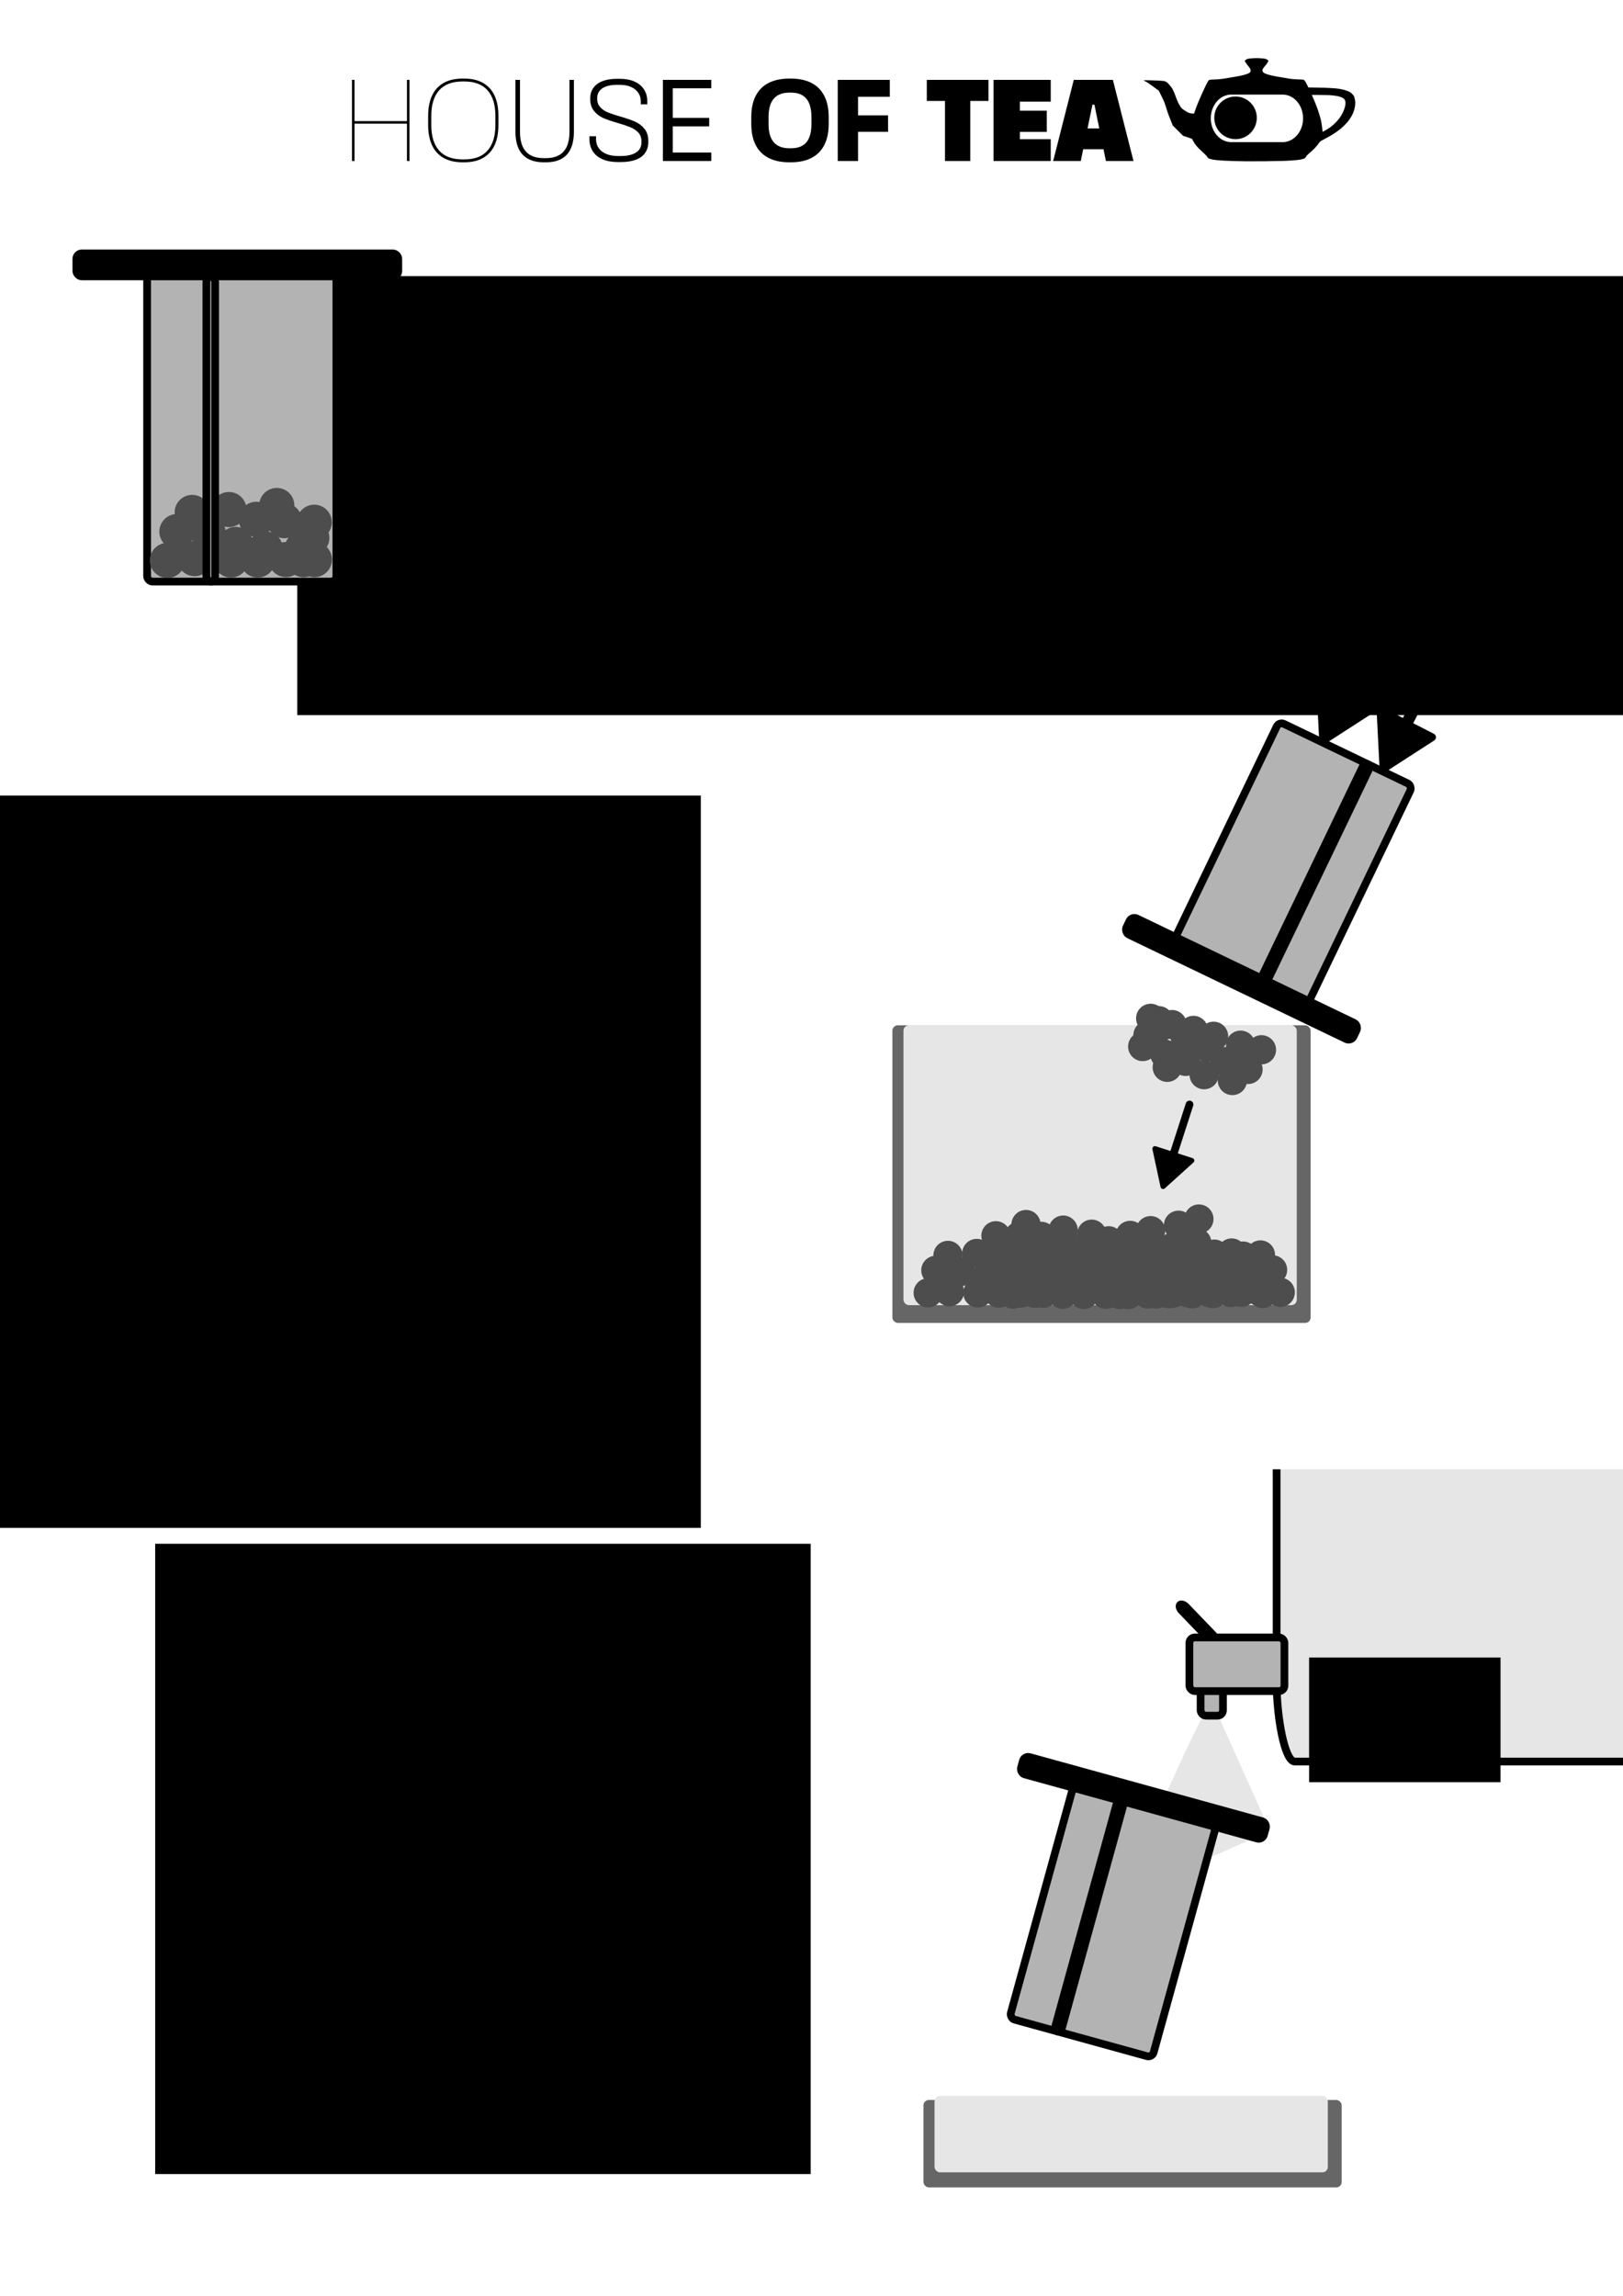 <?xml version="1.0" encoding="UTF-8" standalone="no"?>
<!-- Created with Inkscape (http://www.inkscape.org/) -->

<svg
   width="210mm"
   height="297mm"
   viewBox="0 0 210 297"
   version="1.1"
   id="svg1"
   xml:space="preserve"
   inkscape:version="1.4.2 (ebf0e940d0, 2025-05-08)"
   sodipodi:docname="sign_A4_39C3_cycle-tea-strainers.svg"
   inkscape:export-filename="/home/jz/dls/sign_A4_39C3_cycle-strainers.png"
   inkscape:export-xdpi="300"
   inkscape:export-ydpi="300"
   xmlns:inkscape="http://www.inkscape.org/namespaces/inkscape"
   xmlns:sodipodi="http://sodipodi.sourceforge.net/DTD/sodipodi-0.dtd"
   xmlns="http://www.w3.org/2000/svg"
   xmlns:svg="http://www.w3.org/2000/svg"><sodipodi:namedview
     id="namedview1"
     pagecolor="#ffffff"
     bordercolor="#eeeeee"
     borderopacity="1"
     inkscape:showpageshadow="0"
     inkscape:pageopacity="0"
     inkscape:pagecheckerboard="0"
     inkscape:deskcolor="#505050"
     inkscape:document-units="mm"
     inkscape:zoom="0.64675926"
     inkscape:cx="197.90981"
     inkscape:cy="657.1224"
     inkscape:window-width="1920"
     inkscape:window-height="1040"
     inkscape:window-x="0"
     inkscape:window-y="0"
     inkscape:window-maximized="0"
     inkscape:current-layer="layer1"
     showguides="false"
     inkscape:export-bgcolor="#ffffffff" /><defs
     id="defs1"><marker
       style="overflow:visible"
       id="Triangle"
       refX="0"
       refY="0"
       orient="auto-start-reverse"
       inkscape:stockid="Triangle arrow"
       markerWidth="1"
       markerHeight="1"
       viewBox="0 0 1 1"
       inkscape:isstock="true"
       inkscape:collect="always"
       preserveAspectRatio="xMidYMid"><path
         transform="scale(0.5)"
         style="fill:context-stroke;fill-rule:evenodd;stroke:context-stroke;stroke-width:1pt"
         d="M 5.77,0 -2.88,5 V -5 Z"
         id="path135" /></marker><marker
       style="overflow:visible"
       id="Triangle-9"
       refX="0"
       refY="0"
       orient="auto-start-reverse"
       inkscape:stockid="Triangle arrow"
       markerWidth="1"
       markerHeight="1"
       viewBox="0 0 1 1"
       inkscape:isstock="true"
       inkscape:collect="always"
       preserveAspectRatio="xMidYMid"><path
         transform="scale(0.5)"
         style="fill:context-stroke;fill-rule:evenodd;stroke:context-stroke;stroke-width:1pt"
         d="M 5.77,0 -2.88,5 V -5 Z"
         id="path135-0" /></marker><marker
       style="overflow:visible"
       id="Triangle-9-6"
       refX="0"
       refY="0"
       orient="auto-start-reverse"
       inkscape:stockid="Triangle arrow"
       markerWidth="1"
       markerHeight="1"
       viewBox="0 0 1 1"
       inkscape:isstock="true"
       inkscape:collect="always"
       preserveAspectRatio="xMidYMid"><path
         transform="scale(0.5)"
         style="fill:context-stroke;fill-rule:evenodd;stroke:context-stroke;stroke-width:1pt"
         d="M 5.77,0 -2.88,5 V -5 Z"
         id="path135-0-3" /></marker></defs><g
     inkscape:label="Layer 1"
     inkscape:groupmode="layer"
     id="layer1"><path
       style="font-variation-settings:'wdth' 94, 'wght' 66;fill:#e6e6e6;stroke:none;stroke-width:1;stroke-linecap:round;stroke-linejoin:round;stroke-dasharray:none"
       d="m 156.792,220.072 c -1.446,1.302 -11.86,25.456 -11.86,25.456 l 19.381,-8.678 z"
       id="path23"
       sodipodi:nodetypes="cccc" /><rect
       style="font-variation-settings:'wdth' 94, 'wght' 66;fill:#b3b3b3;stroke:#000000;stroke-width:1;stroke-linecap:round;stroke-linejoin:round;stroke-dasharray:none"
       id="rect23"
       width="2.893"
       height="6.509"
       x="155.346"
       y="215.444"
       rx="0.7"
       ry="0.7" /><rect
       style="font-variation-settings:'wdth' 94, 'wght' 66;fill:#b3b3b3;stroke:#000000;stroke-width:1;stroke-linecap:round;stroke-linejoin:round;stroke-dasharray:none"
       id="rect23-3"
       width="0.745"
       height="6.509"
       x="-34.178"
       y="255.484"
       rx="0.7"
       ry="0.7"
       transform="rotate(-43.872)" /><rect
       style="font-variation-settings:'wdth' 94, 'wght' 66;fill:#e6e6e6;stroke:#000000;stroke-width:1;stroke-linecap:round;stroke-linejoin:round;stroke-dasharray:none"
       id="rect21"
       width="49.61"
       height="66.532"
       x="165.181"
       y="161.35"
       rx="2.341"
       ry="10.312" /><rect
       style="font-variation-settings:'wdth' 94, 'wght' 66;fill:#b3b3b3;stroke:#000000;stroke-width:1;stroke-linecap:round;stroke-linejoin:round;stroke-dasharray:none"
       id="rect22"
       width="12.294"
       height="6.943"
       x="153.899"
       y="211.828"
       rx="0.7"
       ry="0.7" /><g
       id="g5"
       transform="translate(22.634,-1.948)"><g
         id="g4"><g
           id="g3"
           transform="matrix(0.337,0,0,0.337,84.655,8.28)"><path
             style="fill:#000000;stroke-width:0.129"
             d="m 160.403,43.131 c -8.066,-0.107 -11.851,-0.332 -13.879,-0.827 -0.785,-0.191 -1.026,-0.349 -1.386,-0.903 -0.235,-0.362 -0.854,-0.995 -1.926,-1.971 -2.024,-1.843 -2.752,-2.72 -3.583,-4.32 l -0.32,-0.616 -1.726,-0.584 -1.726,-0.584 -1.967,-1.962 -1.967,-1.962 -0.54,-1.315 c -1,-2.438 -1.421,-3.603 -2.014,-5.577 -0.564,-1.878 -0.761,-2.357 -1.95,-4.75 l -0.85,-1.711 -1.381,-1.025 c -1.564,-1.161 -1.553,-1.153 -2.262,-1.639 -0.728,-0.499 -1.199,-0.787 -1.758,-1.076 l -0.482,-0.249 0.176,-0.024 c 0.448,-0.061 2.33,-0.025 5.139,0.097 3.208,0.14 3.362,0.198 4.745,1.797 1.042,1.204 1.425,1.943 2.41,4.639 0.589,1.614 1.024,2.519 1.736,3.612 0.427,0.655 0.687,0.876 2.019,1.708 0.865,0.541 1.275,0.725 1.804,0.808 0.474,0.075 1.339,0.154 1.365,0.124 0.015,-0.017 0.159,-0.435 0.321,-0.929 0.162,-0.495 0.429,-1.247 0.595,-1.672 0.995,-2.561 2.694,-6.407 3.782,-8.56 0.694,-1.372 0.919,-1.709 1.198,-1.793 0.207,-0.062 0.773,-0.106 1.929,-0.149 1.838,-0.069 2.721,-0.161 4.532,-0.47 0.692,-0.118 1.849,-0.312 2.571,-0.431 2.284,-0.377 3.261,-0.571 4.28,-0.849 1.057,-0.289 2.062,-0.704 2.265,-0.934 0.26,-0.296 0.329,-0.985 0.136,-1.362 -0.126,-0.246 -0.428,-0.661 -0.888,-1.22 -0.648,-0.787 -1.159,-1.565 -1.211,-1.845 -0.029,-0.152 0.008,-0.192 0.4,-0.456 0.519,-0.349 0.735,-0.411 1.762,-0.504 1.845,-0.168 2.947,-0.168 4.765,9.454e-4 0.707,0.066 1.071,0.135 1.293,0.248 0.126,0.064 0.496,0.313 0.857,0.577 0.025,0.018 -0.397,0.865 -0.543,1.09 -0.089,0.137 -0.294,0.393 -0.455,0.569 -0.544,0.59 -1.254,1.574 -1.337,1.852 -0.072,0.239 0.115,0.818 0.333,1.034 0.168,0.166 0.897,0.514 1.475,0.704 1.052,0.346 3.004,0.776 4.743,1.045 0.465,0.072 1.363,0.22 1.996,0.33 0.633,0.109 1.377,0.238 1.654,0.285 1.071,0.184 2.189,0.275 3.938,0.321 1.007,0.026 1.536,0.069 1.702,0.139 0.314,0.131 0.633,0.607 1.312,1.956 l 0.493,0.98 0.306,4.85e-4 c 0.479,9.46e-4 5.343,0.102 6.024,0.126 4.766,0.165 6.757,0.461 8.937,1.33 0.75,0.299 0.97,0.452 1.64,1.142 0.543,0.559 0.638,0.722 0.801,1.376 0.264,1.057 0.308,1.333 0.307,1.906 -0.003,0.843 -0.179,1.935 -0.469,2.893 -0.945,3.123 -3.443,6.085 -7.331,8.692 -1.161,0.779 -2.128,1.343 -3.813,2.226 -1.877,0.984 -1.914,1.01 -2.391,1.726 -0.711,1.068 -1.885,2.301 -3.552,3.734 -0.735,0.631 -1.066,0.982 -1.313,1.39 -0.242,0.4 -0.438,0.591 -0.757,0.738 -1.039,0.479 -3.574,0.774 -7.883,0.917 -2.792,0.093 -11.548,0.191 -14.08,0.157 z m 29.56,-11.581 c 1.944,-1.022 3.338,-2.064 4.74,-3.545 1.789,-1.889 2.997,-4.107 3.434,-6.304 0.114,-0.573 0.115,-1.407 0.003,-1.765 -0.419,-1.332 -2.111,-1.93 -6.268,-2.214 -0.326,-0.022 -1.94,-0.048 -3.586,-0.058 l -2.992,-0.018 0.307,0.678 c 1.516,3.345 2.869,7.256 3.319,9.595 0.203,1.055 0.47,3.07 0.47,3.547 0,0.172 0.045,0.322 0.097,0.322 0.013,0 0.226,-0.107 0.475,-0.238 z"
             id="path1" /><g
             id="g1"
             transform="matrix(0.506,0,0,0.506,118.488,-0.358)"><path
               d="m 70.91,34.603 h 38.987 a 16.245,18.766 0 0 1 0,37.533 H 70.91 a 16.245,18.766 0 0 1 0,-37.533 z"
               fill="none"
               stroke="#141414"
               stroke-width="0.186"
               id="path1-6-3"
               style="fill:#ffffff;stroke:#000000;stroke-width:1.467;stroke-dasharray:none;stroke-opacity:1" /><ellipse
               cx="74.17"
               cy="52.972"
               fill="#141414"
               id="circle1"
               style="fill:#000000;fill-opacity:1;stroke-width:0.328"
               rx="16.132"
               ry="16.18" /></g></g></g><g
         id="g2"
         transform="matrix(0.54,0,0,0.54,51.529,-6.736)"><path
           d="M -53.001,54.659 V 35.213 h 0.611 v 9.89 h 12.557 v -9.89 h 0.611 v 19.447 h -0.611 v -8.946 h -12.557 v 8.946"
           fill="#faf5f5"
           fill-rule="nonzero"
           id="path2"
           style="fill:#000000;stroke-width:0.265" /><path
           d="m -26.471,54.964 q -2.749,0 -4.598,-1.056 -1.847,-1.056 -2.762,-3.056 -0.918,-2 -0.918,-4.805 v -2.222 q 0,-2.805 0.918,-4.805 0.915,-2 2.762,-3.056 1.849,-1.056 4.598,-1.056 h 0.389 q 2.696,0 4.527,1.069 1.834,1.069 2.738,3.056 0.902,1.987 0.902,4.792 v 2.222 q 0,2.805 -0.902,4.792 -0.905,1.987 -2.738,3.056 -1.831,1.069 -4.527,1.069 h -0.389 m 0.389,-0.693 q 3.723,0 5.583,-2.14 1.863,-2.138 1.863,-6.083 v -2.222 q 0,-3.945 -1.863,-6.083 -1.86,-2.14 -5.583,-2.14 h -0.389 q -3.778,0 -5.654,2.125 -1.873,2.127 -1.873,6.099 v 2.222 q 0,3.971 1.873,6.099 1.876,2.125 5.654,2.125"
           fill="#faf5f5"
           fill-rule="nonzero"
           id="path3"
           style="fill:#000000;stroke-width:0.265" /><path
           d="m -7.024,54.964 q -2.278,0 -3.807,-0.847 -1.527,-0.847 -2.262,-2.471 -0.738,-1.627 -0.738,-3.987 v -12.446 h 1.085 v 12.446 q 0,2.056 0.611,3.458 0.611,1.402 1.873,2.125 1.265,0.722 3.238,0.722 h 0.471 q 1.945,0 3.209,-0.736 1.262,-0.736 1.86,-2.138 0.598,-1.405 0.598,-3.432 v -12.446 h 1.056 v 12.446 q 0,2.334 -0.722,3.971 -0.722,1.64 -2.222,2.487 -1.5,0.847 -3.749,0.847"
           fill="#faf5f5"
           fill-rule="nonzero"
           id="path4"
           style="fill:#000000;stroke-width:0.265" /><path
           d="m 10.698,54.908 q -2.138,0 -3.68,-0.68 -1.543,-0.68 -2.334,-1.931 -0.791,-1.249 -0.791,-2.889 V 48.714 h 1.582 v 0.693 q 0,1.196 0.611,2.111 0.611,0.918 1.807,1.431 1.193,0.513 2.834,0.513 h 0.693 q 2.307,0 3.625,-0.833 1.32,-0.833 1.32,-2.471 v -0.167 q 0,-1.333 -0.749,-2.14 -0.751,-0.804 -1.863,-1.262 -1.111,-0.46 -2.971,-1.016 -2.167,-0.611 -3.5,-1.18 -1.333,-0.569 -2.265,-1.693 -0.931,-1.124 -0.931,-2.932 v -0.082 q 0,-1.529 0.778,-2.585 0.778,-1.056 2.209,-1.598 1.431,-0.54 3.403,-0.54 h 0.696 q 2.082,0 3.569,0.68 1.487,0.68 2.249,1.889 0.765,1.209 0.765,2.82 v 0.722 h -1.556 v -0.751 q 0,-1.138 -0.611,-2.027 -0.611,-0.889 -1.736,-1.389 -1.124,-0.5 -2.68,-0.5 h -0.722 q -2.167,0 -3.432,0.818 -1.265,0.82 -1.265,2.405 v 0.082 q 0,1.251 0.738,2.056 0.736,0.807 1.847,1.251 1.111,0.445 2.916,0.971 2.223,0.64 3.556,1.222 1.333,0.582 2.265,1.722 0.929,1.138 0.929,2.971 v 0.167 q 0,1.585 -0.778,2.667 -0.775,1.085 -2.249,1.627 -1.471,0.54 -3.556,0.54"
           fill="#faf5f5"
           fill-rule="nonzero"
           id="path5"
           style="fill:#000000;stroke-width:0.265" /><path
           d="m 22.921,46.352 v -2.027 h 9.668 v 2.027 h -9.668 m 10.168,-11.139 v 2.029 h -9.223 v 15.388 h 9.223 v 2.029 H 21.503 V 35.213"
           fill="#faf5f5"
           fill-rule="nonzero"
           id="path6"
           style="fill:#000000;stroke-width:0.265" /><path
           d="m 51.811,54.964 q -2.916,0 -4.958,-1.027 -2.043,-1.029 -3.111,-3.085 -1.069,-2.056 -1.069,-5.112 v -1.582 q 0,-3.056 1.069,-5.125 1.069,-2.069 3.111,-3.098 2.043,-1.027 4.958,-1.027 h 0.362 q 2.86,0 4.887,1.027 2.029,1.029 3.098,3.098 1.069,2.069 1.069,5.125 v 1.582 q 0,3.056 -1.069,5.112 -1.069,2.056 -3.098,3.085 -2.027,1.027 -4.887,1.027 h -0.362 m 0.362,-3.36 q 2.5,0 3.707,-1.431 1.209,-1.431 1.209,-4.432 v -1.582 q 0,-3 -1.222,-4.445 -1.222,-1.445 -3.694,-1.445 h -0.362 q -2.5,0 -3.749,1.458 -1.251,1.46 -1.251,4.432 v 1.582 q 0,2.974 1.251,4.419 1.249,1.445 3.749,1.445"
           fill="#faf5f5"
           fill-rule="nonzero"
           id="path8"
           style="fill:#000000;stroke-width:0.265" /><path
           d="m 66.617,47.659 v -3.945 h 8.834 v 3.945 h -8.834 m 9.252,-12.446 v 4.056 h -7.612 v 15.391 h -4.863 V 35.213"
           fill="#faf5f5"
           fill-rule="nonzero"
           id="path9"
           style="fill:#000000;stroke-width:0.265" /><path
           d="M 89.091,54.659 V 40.269 h -4.36 v -5.056 h 14.777 v 5.056 h -4.36 v 14.391"
           fill="#faf5f5"
           fill-rule="nonzero"
           id="path11"
           style="fill:#000000;stroke-width:0.265" /><path
           d="m 104.731,47.685 v -5.083 h 8.752 v 5.083 h -8.752 m 9.697,-12.472 v 5.223 h -7.39 v 9.001 h 7.39 v 5.223 H 100.73 V 35.213"
           fill="#faf5f5"
           fill-rule="nonzero"
           id="path12"
           style="fill:#000000;stroke-width:0.265" /><path
           d="m 129.316,35.213 4.945,19.447 h -6.612 L 124.9,41.158 h -0.474 l -2.805,13.502 h -6.612 l 4.945,-19.447 h 9.361 m -8.89,16.613 v -4.974 h 8.419 v 4.974"
           fill="#faf5f5"
           fill-rule="nonzero"
           id="path13"
           style="fill:#000000;stroke-width:0.265" /></g></g><flowRoot
       xml:space="preserve"
       transform="matrix(0.231,0,0,0.231,32.029,10.366)"
       style="font-size:80px;line-height:0.95;font-family:'Futura Md BT';-inkscape-font-specification:'Futura Md BT, Normal';text-align:center;text-decoration-color:#000000;letter-spacing:0px;text-anchor:middle;white-space:pre;shape-inside:url(#rect65);fill:#000000;stroke-width:0.432;stroke-linejoin:round;stroke-dasharray:0.864, 2.593;-inkscape-stroke:none;paint-order:markers fill stroke;stop-color:#000000"
       id="flowRoot5"><flowRegion
         id="flowRegion5"
         style="text-align:center;text-anchor:middle;stroke-width:0.432"><rect
           id="rect5"
           width="749.893"
           height="245.841"
           x="27.831"
           y="109.778"
           style="text-align:center;text-anchor:middle;stroke-width:0.432" /></flowRegion><flowPara
         id="flowPara5"
         style="font-style:normal;font-variant:normal;font-weight:normal;font-stretch:normal;font-size:80px;font-family:'Kario 39C3';-inkscape-font-specification:'Kario 39C3';text-align:center;text-anchor:middle;stroke-width:0.432">HOW TO CYCLE</flowPara><flowPara
         style="font-style:normal;font-variant:normal;font-weight:normal;font-stretch:normal;font-size:80px;font-family:'Kario 39C3';-inkscape-font-specification:'Kario 39C3';text-align:center;text-anchor:middle;stroke-width:0.432"
         id="flowPara2">TEA STRAINERS</flowPara></flowRoot><flowRoot
       xml:space="preserve"
       transform="matrix(0.265,0,0,0.265,-7.095,1.307)"
       style="font-style:normal;font-variant:normal;font-weight:normal;font-stretch:normal;font-size:53.333px;line-height:1.15;font-family:'Kario 39C3';-inkscape-font-specification:'Kario 39C3, @wght=66,wdth=94';font-variant-ligatures:normal;font-variant-caps:normal;font-variant-numeric:normal;font-variant-east-asian:normal;font-variation-settings:'wdth' 94, 'wght' 66;text-align:start;text-decoration-color:#000000;letter-spacing:0px;text-anchor:start;white-space:pre;shape-inside:url(#rect65);fill:#000000;stroke-width:0.378;stroke-linejoin:round;stroke-dasharray:0.756, 2.268;-inkscape-stroke:none;paint-order:markers fill stroke;stop-color:#000000"
       id="flowRoot6"><flowRegion
         id="flowRegion6"
         style="font-style:normal;font-variant:normal;font-weight:normal;font-stretch:normal;font-family:'Kario 39C3';-inkscape-font-specification:'Kario 39C3, @wght=66,wdth=94';font-variant-ligatures:normal;font-variant-caps:normal;font-variant-numeric:normal;font-variant-east-asian:normal;font-variation-settings:'wdth' 94, 'wght' 66;text-align:start;text-anchor:start"><rect
           id="rect6"
           width="342.671"
           height="357.484"
           x="26.285"
           y="383.45"
           style="font-style:normal;font-variant:normal;font-weight:normal;font-stretch:normal;font-family:'Kario 39C3';-inkscape-font-specification:'Kario 39C3, @wght=66,wdth=94';font-variant-ligatures:normal;font-variant-caps:normal;font-variant-numeric:normal;font-variant-east-asian:normal;font-variation-settings:'wdth' 94, 'wght' 66;text-align:start;text-anchor:start;stroke-width:0.378" /></flowRegion><flowPara
         id="flowPara7"
         style="font-size:53.333px;line-height:1.15;text-align:center;text-anchor:middle">1 - Tap </flowPara><flowPara
         style="font-size:53.333px;line-height:1.15;text-align:center;text-anchor:middle"
         id="flowPara14">leftover leaves</flowPara><flowPara
         style="font-size:53.333px;line-height:1.15;text-align:center;text-anchor:middle"
         id="flowPara15">out</flowPara><flowPara
         style="font-size:53.333px;line-height:1.15;text-align:center;text-anchor:middle"
         id="flowPara1" /><flowPara
         style="font-size:53.333px;line-height:1.15"
         id="flowPara3" /><flowPara
         id="flowPara8"
         style="font-size:53.333px;line-height:1.15" /></flowRoot><g
       id="g11"
       transform="matrix(1.119,0,0,1.118,-178.495,-5.259)"
       style="stroke-width:0.894"><rect
         style="fill:#b3b3b3;stroke:#000000;stroke-width:0.894;stroke-linecap:round;stroke-linejoin:round;stroke-dasharray:none"
         id="rect4"
         width="21.886"
         height="35.591"
         x="176.523"
         y="36.409"
         ry="0.626"
         rx="0.626" /><g
         id="g10"
         style="stroke-width:0.894"><circle
           style="fill:#4d4d4d;stroke:#4d4d4d;stroke-width:0.894;stroke-linecap:round;stroke-linejoin:round;stroke-dasharray:none"
           id="path10"
           cx="185.983"
           cy="63.665"
           r="1.585" /><circle
           style="fill:#4d4d4d;stroke:#4d4d4d;stroke-width:0.894;stroke-linecap:round;stroke-linejoin:round;stroke-dasharray:none"
           id="path10-3"
           cx="183.589"
           cy="66.379"
           r="1.585" /><circle
           style="fill:#4d4d4d;stroke:#4d4d4d;stroke-width:0.894;stroke-linecap:round;stroke-linejoin:round;stroke-dasharray:none"
           id="path10-1"
           cx="186.764"
           cy="67.702"
           r="1.585" /><circle
           style="fill:#4d4d4d;stroke:#4d4d4d;stroke-width:0.894;stroke-linecap:round;stroke-linejoin:round;stroke-dasharray:none"
           id="path10-36"
           cx="190.204"
           cy="68.231"
           r="1.585" /><circle
           style="fill:#4d4d4d;stroke:#4d4d4d;stroke-width:0.894;stroke-linecap:round;stroke-linejoin:round;stroke-dasharray:none"
           id="path10-18"
           cx="194.437"
           cy="68.231"
           r="1.585" /><circle
           style="fill:#4d4d4d;stroke:#4d4d4d;stroke-width:0.894;stroke-linecap:round;stroke-linejoin:round;stroke-dasharray:none"
           id="path10-2"
           cx="192.585"
           cy="69.452"
           r="1.585" /><circle
           style="fill:#4d4d4d;stroke:#4d4d4d;stroke-width:0.894;stroke-linecap:round;stroke-linejoin:round;stroke-dasharray:none"
           id="path10-22"
           cx="178.869"
           cy="69.554"
           r="1.585" /><circle
           style="fill:#4d4d4d;stroke:#4d4d4d;stroke-width:0.894;stroke-linecap:round;stroke-linejoin:round;stroke-dasharray:none"
           id="path10-6"
           cx="182.016"
           cy="69.347"
           r="1.585" /><circle
           style="fill:#4d4d4d;stroke:#4d4d4d;stroke-width:0.894;stroke-linecap:round;stroke-linejoin:round;stroke-dasharray:none"
           id="path10-19"
           cx="186.21"
           cy="69.503"
           r="1.585" /><circle
           style="fill:#4d4d4d;stroke:#4d4d4d;stroke-width:0.894;stroke-linecap:round;stroke-linejoin:round;stroke-dasharray:none"
           id="path10-19-0"
           cx="194.612"
           cy="69.462"
           r="1.585" /><circle
           style="fill:#4d4d4d;stroke:#4d4d4d;stroke-width:0.894;stroke-linecap:round;stroke-linejoin:round;stroke-dasharray:none"
           id="path10-19-6"
           cx="195.869"
           cy="69.459"
           r="1.585" /><circle
           style="fill:#4d4d4d;stroke:#4d4d4d;stroke-width:0.894;stroke-linecap:round;stroke-linejoin:round;stroke-dasharray:none"
           id="path10-19-7"
           cx="192.391"
           cy="64.956"
           r="1.585" /><circle
           style="fill:#4d4d4d;stroke:#4d4d4d;stroke-width:0.894;stroke-linecap:round;stroke-linejoin:round;stroke-dasharray:none"
           id="path10-19-3"
           cx="189.148"
           cy="64.793"
           r="1.585" /><circle
           style="fill:#4d4d4d;stroke:#4d4d4d;stroke-width:0.894;stroke-linecap:round;stroke-linejoin:round;stroke-dasharray:none"
           id="path10-19-5"
           cx="195.847"
           cy="65.133"
           r="1.585" /><circle
           style="fill:#4d4d4d;stroke:#4d4d4d;stroke-width:0.894;stroke-linecap:round;stroke-linejoin:round;stroke-dasharray:none"
           id="path10-19-30"
           cx="179.97"
           cy="66.217"
           r="1.585" /><circle
           style="fill:#4d4d4d;stroke:#4d4d4d;stroke-width:0.894;stroke-linecap:round;stroke-linejoin:round;stroke-dasharray:none"
           id="path10-19-8"
           cx="181.737"
           cy="63.998"
           r="1.585" /><circle
           style="fill:#4d4d4d;stroke:#4d4d4d;stroke-width:0.894;stroke-linecap:round;stroke-linejoin:round;stroke-dasharray:none"
           id="path10-19-9"
           cx="195.565"
           cy="66.943"
           r="1.585" /><circle
           style="fill:#4d4d4d;stroke:#4d4d4d;stroke-width:0.894;stroke-linecap:round;stroke-linejoin:round;stroke-dasharray:none"
           id="path10-19-92"
           cx="191.517"
           cy="63.195"
           r="1.585" /><circle
           style="fill:#4d4d4d;stroke:#4d4d4d;stroke-width:0.894;stroke-linecap:round;stroke-linejoin:round;stroke-dasharray:none"
           id="path10-5"
           cx="189.308"
           cy="69.504"
           r="1.585" /></g><rect
         style="fill:#b3b3b3;stroke:#000000;stroke-width:0.894;stroke-linecap:round;stroke-linejoin:round;stroke-dasharray:none"
         id="rect8"
         width="1.012"
         height="35.291"
         x="183.376"
         y="36.711"
         rx="0.626"
         ry="0.626" /><rect
         style="fill:#000000;stroke:#000000;stroke-width:0.894;stroke-linecap:round;stroke-linejoin:round;stroke-dasharray:none"
         id="rect7"
         width="37.227"
         height="2.659"
         x="168.341"
         y="34.026"
         rx="0.626"
         ry="0.626" /></g><g
       id="g24"
       transform="translate(0,-13.229)"><rect
         style="fill:#666666;stroke:none;stroke-width:1;stroke-linecap:round;stroke-linejoin:round;stroke-dasharray:none"
         id="rect11-2-7"
         width="54.116"
         height="11.308"
         x="119.486"
         y="284.896"
         rx="0.7"
         ry="0.7" /><rect
         style="fill:#e6e6e6;stroke:none;stroke-width:1;stroke-linecap:round;stroke-linejoin:round;stroke-dasharray:none"
         id="rect11-22"
         width="50.89"
         height="9.889"
         x="120.919"
         y="284.367"
         rx="0.7"
         ry="0.7" /></g><g
       id="g20-4"
       transform="rotate(169.753,141.655,175.407)"><rect
         style="fill:#b3b3b3;stroke:#000000;stroke-width:1;stroke-linecap:round;stroke-linejoin:round;stroke-dasharray:none"
         id="rect4-0-1"
         width="19.174"
         height="31.185"
         x="-191.589"
         y="-42.394"
         ry="0.7"
         rx="0.7"
         transform="matrix(-0.901,-0.433,0.433,-0.901,0,0)" /><rect
         style="fill:#b3b3b3;stroke:#000000;stroke-width:1;stroke-linecap:round;stroke-linejoin:round;stroke-dasharray:none"
         id="rect8-6-6"
         width="0.887"
         height="30.922"
         x="-185.585"
         y="-42.13"
         rx="0.7"
         ry="0.7"
         transform="matrix(-0.901,-0.433,0.433,-0.901,0,0)" /><rect
         style="fill:#000000;stroke:#000000;stroke-width:1;stroke-linecap:round;stroke-linejoin:round;stroke-dasharray:none"
         id="rect7-3-5"
         width="32.614"
         height="2.33"
         x="-198.757"
         y="-44.482"
         rx="0.7"
         ry="0.7"
         transform="matrix(-0.901,-0.433,0.433,-0.901,0,0)" /></g><rect
       style="font-variation-settings:'wdth' 94, 'wght' 66;fill:#ffffff;stroke:none;stroke-width:1;stroke-linecap:round;stroke-linejoin:round;stroke-dasharray:none"
       id="rect25"
       width="52.977"
       height="34.364"
       x="162.205"
       y="155.712"
       rx="0.7"
       ry="0.646" /><rect
       style="fill:#666666;stroke:none;stroke-width:1;stroke-linecap:round;stroke-linejoin:round;stroke-dasharray:none"
       id="rect11-2"
       width="54.116"
       height="38.5"
       x="115.466"
       y="132.639"
       rx="0.7"
       ry="0.7" /><rect
       style="fill:#e6e6e6;stroke:none;stroke-width:1;stroke-linecap:round;stroke-linejoin:round;stroke-dasharray:none"
       id="rect11"
       width="50.89"
       height="36.205"
       x="116.899"
       y="132.639"
       rx="0.7"
       ry="0.7" /><g
       id="g10-6"
       transform="matrix(-0.842,-0.244,0.243,-0.842,296.928,238.015)"
       style="stroke-width:1.141"><circle
         style="fill:#4d4d4d;stroke:#4d4d4d;stroke-width:1.141;stroke-linecap:round;stroke-linejoin:round;stroke-dasharray:none"
         id="path10-15"
         cx="185.983"
         cy="63.665"
         r="1.585" /><circle
         style="fill:#4d4d4d;stroke:#4d4d4d;stroke-width:1.141;stroke-linecap:round;stroke-linejoin:round;stroke-dasharray:none"
         id="path10-3-9"
         cx="183.589"
         cy="66.379"
         r="1.585" /><circle
         style="fill:#4d4d4d;stroke:#4d4d4d;stroke-width:1.141;stroke-linecap:round;stroke-linejoin:round;stroke-dasharray:none"
         id="path10-1-4"
         cx="186.764"
         cy="67.702"
         r="1.585" /><circle
         style="fill:#4d4d4d;stroke:#4d4d4d;stroke-width:1.141;stroke-linecap:round;stroke-linejoin:round;stroke-dasharray:none"
         id="path10-36-9"
         cx="190.204"
         cy="68.231"
         r="1.585" /><circle
         style="fill:#4d4d4d;stroke:#4d4d4d;stroke-width:1.141;stroke-linecap:round;stroke-linejoin:round;stroke-dasharray:none"
         id="path10-18-0"
         cx="194.437"
         cy="68.231"
         r="1.585" /><circle
         style="fill:#4d4d4d;stroke:#4d4d4d;stroke-width:1.141;stroke-linecap:round;stroke-linejoin:round;stroke-dasharray:none"
         id="path10-2-9"
         cx="192.585"
         cy="69.452"
         r="1.585" /><circle
         style="fill:#4d4d4d;stroke:#4d4d4d;stroke-width:1.141;stroke-linecap:round;stroke-linejoin:round;stroke-dasharray:none"
         id="path10-22-1"
         cx="178.869"
         cy="69.554"
         r="1.585" /><circle
         style="fill:#4d4d4d;stroke:#4d4d4d;stroke-width:1.141;stroke-linecap:round;stroke-linejoin:round;stroke-dasharray:none"
         id="path10-6-7"
         cx="182.016"
         cy="69.347"
         r="1.585" /><circle
         style="fill:#4d4d4d;stroke:#4d4d4d;stroke-width:1.141;stroke-linecap:round;stroke-linejoin:round;stroke-dasharray:none"
         id="path10-19-71"
         cx="186.21"
         cy="69.503"
         r="1.585" /><circle
         style="fill:#4d4d4d;stroke:#4d4d4d;stroke-width:1.141;stroke-linecap:round;stroke-linejoin:round;stroke-dasharray:none"
         id="path10-19-0-1"
         cx="194.612"
         cy="69.462"
         r="1.585" /><circle
         style="fill:#4d4d4d;stroke:#4d4d4d;stroke-width:1.141;stroke-linecap:round;stroke-linejoin:round;stroke-dasharray:none"
         id="path10-19-6-5"
         cx="195.869"
         cy="69.459"
         r="1.585" /><circle
         style="fill:#4d4d4d;stroke:#4d4d4d;stroke-width:1.141;stroke-linecap:round;stroke-linejoin:round;stroke-dasharray:none"
         id="path10-19-7-9"
         cx="192.391"
         cy="64.956"
         r="1.585" /><circle
         style="fill:#4d4d4d;stroke:#4d4d4d;stroke-width:1.141;stroke-linecap:round;stroke-linejoin:round;stroke-dasharray:none"
         id="path10-19-3-7"
         cx="189.148"
         cy="64.793"
         r="1.585" /><circle
         style="fill:#4d4d4d;stroke:#4d4d4d;stroke-width:1.141;stroke-linecap:round;stroke-linejoin:round;stroke-dasharray:none"
         id="path10-19-5-7"
         cx="195.847"
         cy="65.133"
         r="1.585" /><circle
         style="fill:#4d4d4d;stroke:#4d4d4d;stroke-width:1.141;stroke-linecap:round;stroke-linejoin:round;stroke-dasharray:none"
         id="path10-19-30-6"
         cx="179.97"
         cy="66.217"
         r="1.585" /><circle
         style="fill:#4d4d4d;stroke:#4d4d4d;stroke-width:1.141;stroke-linecap:round;stroke-linejoin:round;stroke-dasharray:none"
         id="path10-19-8-7"
         cx="181.737"
         cy="63.998"
         r="1.585" /><circle
         style="fill:#4d4d4d;stroke:#4d4d4d;stroke-width:1.141;stroke-linecap:round;stroke-linejoin:round;stroke-dasharray:none"
         id="path10-19-9-3"
         cx="195.565"
         cy="66.943"
         r="1.585" /><circle
         style="fill:#4d4d4d;stroke:#4d4d4d;stroke-width:1.141;stroke-linecap:round;stroke-linejoin:round;stroke-dasharray:none"
         id="path10-19-92-6"
         cx="191.517"
         cy="63.195"
         r="1.585" /><circle
         style="fill:#4d4d4d;stroke:#4d4d4d;stroke-width:1.141;stroke-linecap:round;stroke-linejoin:round;stroke-dasharray:none"
         id="path10-5-5"
         cx="189.308"
         cy="69.504"
         r="1.585" /></g><g
       id="g10-6-8"
       transform="matrix(0.876,0.009,-0.009,0.876,-35.968,104.708)"
       style="stroke-width:1.141"><circle
         style="fill:#4d4d4d;stroke:#4d4d4d;stroke-width:1.141;stroke-linecap:round;stroke-linejoin:round;stroke-dasharray:none"
         id="path10-15-4"
         cx="185.983"
         cy="63.665"
         r="1.585" /><circle
         style="fill:#4d4d4d;stroke:#4d4d4d;stroke-width:1.141;stroke-linecap:round;stroke-linejoin:round;stroke-dasharray:none"
         id="path10-3-9-8"
         cx="183.589"
         cy="66.379"
         r="1.585" /><circle
         style="fill:#4d4d4d;stroke:#4d4d4d;stroke-width:1.141;stroke-linecap:round;stroke-linejoin:round;stroke-dasharray:none"
         id="path10-1-4-1"
         cx="186.764"
         cy="67.702"
         r="1.585" /><circle
         style="fill:#4d4d4d;stroke:#4d4d4d;stroke-width:1.141;stroke-linecap:round;stroke-linejoin:round;stroke-dasharray:none"
         id="path10-36-9-0"
         cx="190.204"
         cy="68.231"
         r="1.585" /><circle
         style="fill:#4d4d4d;stroke:#4d4d4d;stroke-width:1.141;stroke-linecap:round;stroke-linejoin:round;stroke-dasharray:none"
         id="path10-18-0-3"
         cx="194.437"
         cy="68.231"
         r="1.585" /><circle
         style="fill:#4d4d4d;stroke:#4d4d4d;stroke-width:1.141;stroke-linecap:round;stroke-linejoin:round;stroke-dasharray:none"
         id="path10-2-9-0"
         cx="192.585"
         cy="69.452"
         r="1.585" /><circle
         style="fill:#4d4d4d;stroke:#4d4d4d;stroke-width:1.141;stroke-linecap:round;stroke-linejoin:round;stroke-dasharray:none"
         id="path10-22-1-4"
         cx="178.869"
         cy="69.554"
         r="1.585" /><circle
         style="fill:#4d4d4d;stroke:#4d4d4d;stroke-width:1.141;stroke-linecap:round;stroke-linejoin:round;stroke-dasharray:none"
         id="path10-6-7-4"
         cx="182.016"
         cy="69.347"
         r="1.585" /><circle
         style="fill:#4d4d4d;stroke:#4d4d4d;stroke-width:1.141;stroke-linecap:round;stroke-linejoin:round;stroke-dasharray:none"
         id="path10-19-71-4"
         cx="186.21"
         cy="69.503"
         r="1.585" /><circle
         style="fill:#4d4d4d;stroke:#4d4d4d;stroke-width:1.141;stroke-linecap:round;stroke-linejoin:round;stroke-dasharray:none"
         id="path10-19-0-1-4"
         cx="194.612"
         cy="69.462"
         r="1.585" /><circle
         style="fill:#4d4d4d;stroke:#4d4d4d;stroke-width:1.141;stroke-linecap:round;stroke-linejoin:round;stroke-dasharray:none"
         id="path10-19-6-5-7"
         cx="195.869"
         cy="69.459"
         r="1.585" /><circle
         style="fill:#4d4d4d;stroke:#4d4d4d;stroke-width:1.141;stroke-linecap:round;stroke-linejoin:round;stroke-dasharray:none"
         id="path10-19-7-9-6"
         cx="192.391"
         cy="64.956"
         r="1.585" /><circle
         style="fill:#4d4d4d;stroke:#4d4d4d;stroke-width:1.141;stroke-linecap:round;stroke-linejoin:round;stroke-dasharray:none"
         id="path10-19-3-7-3"
         cx="189.148"
         cy="64.793"
         r="1.585" /><circle
         style="fill:#4d4d4d;stroke:#4d4d4d;stroke-width:1.141;stroke-linecap:round;stroke-linejoin:round;stroke-dasharray:none"
         id="path10-19-5-7-1"
         cx="195.847"
         cy="65.133"
         r="1.585" /><circle
         style="fill:#4d4d4d;stroke:#4d4d4d;stroke-width:1.141;stroke-linecap:round;stroke-linejoin:round;stroke-dasharray:none"
         id="path10-19-30-6-7"
         cx="179.97"
         cy="66.217"
         r="1.585" /><circle
         style="fill:#4d4d4d;stroke:#4d4d4d;stroke-width:1.141;stroke-linecap:round;stroke-linejoin:round;stroke-dasharray:none"
         id="path10-19-8-7-5"
         cx="181.737"
         cy="63.998"
         r="1.585" /><circle
         style="fill:#4d4d4d;stroke:#4d4d4d;stroke-width:1.141;stroke-linecap:round;stroke-linejoin:round;stroke-dasharray:none"
         id="path10-19-9-3-9"
         cx="195.565"
         cy="66.943"
         r="1.585" /><circle
         style="fill:#4d4d4d;stroke:#4d4d4d;stroke-width:1.141;stroke-linecap:round;stroke-linejoin:round;stroke-dasharray:none"
         id="path10-19-92-6-6"
         cx="191.517"
         cy="63.195"
         r="1.585" /><circle
         style="fill:#4d4d4d;stroke:#4d4d4d;stroke-width:1.141;stroke-linecap:round;stroke-linejoin:round;stroke-dasharray:none"
         id="path10-5-5-2"
         cx="189.308"
         cy="69.504"
         r="1.585" /></g><g
       id="g10-6-8-7"
       transform="matrix(0.876,0.009,-0.009,0.876,-24.978,104.872)"
       style="stroke-width:1.141"><circle
         style="fill:#4d4d4d;stroke:#4d4d4d;stroke-width:1.141;stroke-linecap:round;stroke-linejoin:round;stroke-dasharray:none"
         id="path10-15-4-4"
         cx="185.983"
         cy="63.665"
         r="1.585" /><circle
         style="fill:#4d4d4d;stroke:#4d4d4d;stroke-width:1.141;stroke-linecap:round;stroke-linejoin:round;stroke-dasharray:none"
         id="path10-3-9-8-1"
         cx="183.589"
         cy="66.379"
         r="1.585" /><circle
         style="fill:#4d4d4d;stroke:#4d4d4d;stroke-width:1.141;stroke-linecap:round;stroke-linejoin:round;stroke-dasharray:none"
         id="path10-1-4-1-8"
         cx="186.764"
         cy="67.702"
         r="1.585" /><circle
         style="fill:#4d4d4d;stroke:#4d4d4d;stroke-width:1.141;stroke-linecap:round;stroke-linejoin:round;stroke-dasharray:none"
         id="path10-36-9-0-5"
         cx="190.204"
         cy="68.231"
         r="1.585" /><circle
         style="fill:#4d4d4d;stroke:#4d4d4d;stroke-width:1.141;stroke-linecap:round;stroke-linejoin:round;stroke-dasharray:none"
         id="path10-18-0-3-9"
         cx="194.437"
         cy="68.231"
         r="1.585" /><circle
         style="fill:#4d4d4d;stroke:#4d4d4d;stroke-width:1.141;stroke-linecap:round;stroke-linejoin:round;stroke-dasharray:none"
         id="path10-2-9-0-7"
         cx="192.585"
         cy="69.452"
         r="1.585" /><circle
         style="fill:#4d4d4d;stroke:#4d4d4d;stroke-width:1.141;stroke-linecap:round;stroke-linejoin:round;stroke-dasharray:none"
         id="path10-22-1-4-5"
         cx="178.869"
         cy="69.554"
         r="1.585" /><circle
         style="fill:#4d4d4d;stroke:#4d4d4d;stroke-width:1.141;stroke-linecap:round;stroke-linejoin:round;stroke-dasharray:none"
         id="path10-6-7-4-3"
         cx="182.016"
         cy="69.347"
         r="1.585" /><circle
         style="fill:#4d4d4d;stroke:#4d4d4d;stroke-width:1.141;stroke-linecap:round;stroke-linejoin:round;stroke-dasharray:none"
         id="path10-19-71-4-8"
         cx="186.21"
         cy="69.503"
         r="1.585" /><circle
         style="fill:#4d4d4d;stroke:#4d4d4d;stroke-width:1.141;stroke-linecap:round;stroke-linejoin:round;stroke-dasharray:none"
         id="path10-19-0-1-4-8"
         cx="194.612"
         cy="69.462"
         r="1.585" /><circle
         style="fill:#4d4d4d;stroke:#4d4d4d;stroke-width:1.141;stroke-linecap:round;stroke-linejoin:round;stroke-dasharray:none"
         id="path10-19-6-5-7-3"
         cx="195.869"
         cy="69.459"
         r="1.585" /><circle
         style="fill:#4d4d4d;stroke:#4d4d4d;stroke-width:1.141;stroke-linecap:round;stroke-linejoin:round;stroke-dasharray:none"
         id="path10-19-7-9-6-1"
         cx="192.391"
         cy="64.956"
         r="1.585" /><circle
         style="fill:#4d4d4d;stroke:#4d4d4d;stroke-width:1.141;stroke-linecap:round;stroke-linejoin:round;stroke-dasharray:none"
         id="path10-19-3-7-3-8"
         cx="189.148"
         cy="64.793"
         r="1.585" /><circle
         style="fill:#4d4d4d;stroke:#4d4d4d;stroke-width:1.141;stroke-linecap:round;stroke-linejoin:round;stroke-dasharray:none"
         id="path10-19-5-7-1-9"
         cx="195.847"
         cy="65.133"
         r="1.585" /><circle
         style="fill:#4d4d4d;stroke:#4d4d4d;stroke-width:1.141;stroke-linecap:round;stroke-linejoin:round;stroke-dasharray:none"
         id="path10-19-30-6-7-6"
         cx="179.97"
         cy="66.217"
         r="1.585" /><circle
         style="fill:#4d4d4d;stroke:#4d4d4d;stroke-width:1.141;stroke-linecap:round;stroke-linejoin:round;stroke-dasharray:none"
         id="path10-19-8-7-5-4"
         cx="181.737"
         cy="63.998"
         r="1.585" /><circle
         style="fill:#4d4d4d;stroke:#4d4d4d;stroke-width:1.141;stroke-linecap:round;stroke-linejoin:round;stroke-dasharray:none"
         id="path10-19-9-3-9-3"
         cx="195.565"
         cy="66.943"
         r="1.585" /><circle
         style="fill:#4d4d4d;stroke:#4d4d4d;stroke-width:1.141;stroke-linecap:round;stroke-linejoin:round;stroke-dasharray:none"
         id="path10-19-92-6-6-3"
         cx="191.517"
         cy="63.195"
         r="1.585" /><circle
         style="fill:#4d4d4d;stroke:#4d4d4d;stroke-width:1.141;stroke-linecap:round;stroke-linejoin:round;stroke-dasharray:none"
         id="path10-5-5-2-3"
         cx="189.308"
         cy="69.504"
         r="1.585" /></g><g
       id="g10-6-8-7-8"
       transform="matrix(-0.876,0.009,0.009,0.876,319.463,104.795)"
       style="stroke-width:1.141"><circle
         style="fill:#4d4d4d;stroke:#4d4d4d;stroke-width:1.141;stroke-linecap:round;stroke-linejoin:round;stroke-dasharray:none"
         id="path10-15-4-4-8"
         cx="185.983"
         cy="63.665"
         r="1.585" /><circle
         style="fill:#4d4d4d;stroke:#4d4d4d;stroke-width:1.141;stroke-linecap:round;stroke-linejoin:round;stroke-dasharray:none"
         id="path10-3-9-8-1-8"
         cx="183.589"
         cy="66.379"
         r="1.585" /><circle
         style="fill:#4d4d4d;stroke:#4d4d4d;stroke-width:1.141;stroke-linecap:round;stroke-linejoin:round;stroke-dasharray:none"
         id="path10-1-4-1-8-9"
         cx="186.764"
         cy="67.702"
         r="1.585" /><circle
         style="fill:#4d4d4d;stroke:#4d4d4d;stroke-width:1.141;stroke-linecap:round;stroke-linejoin:round;stroke-dasharray:none"
         id="path10-36-9-0-5-7"
         cx="190.204"
         cy="68.231"
         r="1.585" /><circle
         style="fill:#4d4d4d;stroke:#4d4d4d;stroke-width:1.141;stroke-linecap:round;stroke-linejoin:round;stroke-dasharray:none"
         id="path10-18-0-3-9-7"
         cx="194.437"
         cy="68.231"
         r="1.585" /><circle
         style="fill:#4d4d4d;stroke:#4d4d4d;stroke-width:1.141;stroke-linecap:round;stroke-linejoin:round;stroke-dasharray:none"
         id="path10-2-9-0-7-6"
         cx="192.585"
         cy="69.452"
         r="1.585" /><circle
         style="fill:#4d4d4d;stroke:#4d4d4d;stroke-width:1.141;stroke-linecap:round;stroke-linejoin:round;stroke-dasharray:none"
         id="path10-22-1-4-5-4"
         cx="178.869"
         cy="69.554"
         r="1.585" /><circle
         style="fill:#4d4d4d;stroke:#4d4d4d;stroke-width:1.141;stroke-linecap:round;stroke-linejoin:round;stroke-dasharray:none"
         id="path10-6-7-4-3-3"
         cx="182.016"
         cy="69.347"
         r="1.585" /><circle
         style="fill:#4d4d4d;stroke:#4d4d4d;stroke-width:1.141;stroke-linecap:round;stroke-linejoin:round;stroke-dasharray:none"
         id="path10-19-71-4-8-0"
         cx="186.21"
         cy="69.503"
         r="1.585" /><circle
         style="fill:#4d4d4d;stroke:#4d4d4d;stroke-width:1.141;stroke-linecap:round;stroke-linejoin:round;stroke-dasharray:none"
         id="path10-19-0-1-4-8-3"
         cx="194.612"
         cy="69.462"
         r="1.585" /><circle
         style="fill:#4d4d4d;stroke:#4d4d4d;stroke-width:1.141;stroke-linecap:round;stroke-linejoin:round;stroke-dasharray:none"
         id="path10-19-6-5-7-3-0"
         cx="195.869"
         cy="69.459"
         r="1.585" /><circle
         style="fill:#4d4d4d;stroke:#4d4d4d;stroke-width:1.141;stroke-linecap:round;stroke-linejoin:round;stroke-dasharray:none"
         id="path10-19-7-9-6-1-9"
         cx="192.391"
         cy="64.956"
         r="1.585" /><circle
         style="fill:#4d4d4d;stroke:#4d4d4d;stroke-width:1.141;stroke-linecap:round;stroke-linejoin:round;stroke-dasharray:none"
         id="path10-19-3-7-3-8-2"
         cx="189.148"
         cy="64.793"
         r="1.585" /><circle
         style="fill:#4d4d4d;stroke:#4d4d4d;stroke-width:1.141;stroke-linecap:round;stroke-linejoin:round;stroke-dasharray:none"
         id="path10-19-5-7-1-9-5"
         cx="195.847"
         cy="65.133"
         r="1.585" /><circle
         style="fill:#4d4d4d;stroke:#4d4d4d;stroke-width:1.141;stroke-linecap:round;stroke-linejoin:round;stroke-dasharray:none"
         id="path10-19-30-6-7-6-4"
         cx="179.97"
         cy="66.217"
         r="1.585" /><circle
         style="fill:#4d4d4d;stroke:#4d4d4d;stroke-width:1.141;stroke-linecap:round;stroke-linejoin:round;stroke-dasharray:none"
         id="path10-19-8-7-5-4-0"
         cx="181.737"
         cy="63.998"
         r="1.585" /><circle
         style="fill:#4d4d4d;stroke:#4d4d4d;stroke-width:1.141;stroke-linecap:round;stroke-linejoin:round;stroke-dasharray:none"
         id="path10-19-9-3-9-3-5"
         cx="195.565"
         cy="66.943"
         r="1.585" /><circle
         style="fill:#4d4d4d;stroke:#4d4d4d;stroke-width:1.141;stroke-linecap:round;stroke-linejoin:round;stroke-dasharray:none"
         id="path10-19-92-6-6-3-9"
         cx="191.517"
         cy="63.195"
         r="1.585" /><circle
         style="fill:#4d4d4d;stroke:#4d4d4d;stroke-width:1.141;stroke-linecap:round;stroke-linejoin:round;stroke-dasharray:none"
         id="path10-5-5-2-3-4"
         cx="189.308"
         cy="69.504"
         r="1.585" /></g><g
       id="g10-6-8-7-8-6"
       transform="matrix(-0.876,0.009,0.009,0.876,321.718,104.65)"
       style="stroke-width:1.141"><circle
         style="fill:#4d4d4d;stroke:#4d4d4d;stroke-width:1.141;stroke-linecap:round;stroke-linejoin:round;stroke-dasharray:none"
         id="path10-15-4-4-8-3"
         cx="185.983"
         cy="63.665"
         r="1.585" /><circle
         style="fill:#4d4d4d;stroke:#4d4d4d;stroke-width:1.141;stroke-linecap:round;stroke-linejoin:round;stroke-dasharray:none"
         id="path10-3-9-8-1-8-1"
         cx="183.589"
         cy="66.379"
         r="1.585" /><circle
         style="fill:#4d4d4d;stroke:#4d4d4d;stroke-width:1.141;stroke-linecap:round;stroke-linejoin:round;stroke-dasharray:none"
         id="path10-1-4-1-8-9-7"
         cx="186.764"
         cy="67.702"
         r="1.585" /><circle
         style="fill:#4d4d4d;stroke:#4d4d4d;stroke-width:1.141;stroke-linecap:round;stroke-linejoin:round;stroke-dasharray:none"
         id="path10-36-9-0-5-7-5"
         cx="190.204"
         cy="68.231"
         r="1.585" /><circle
         style="fill:#4d4d4d;stroke:#4d4d4d;stroke-width:1.141;stroke-linecap:round;stroke-linejoin:round;stroke-dasharray:none"
         id="path10-18-0-3-9-7-9"
         cx="194.437"
         cy="68.231"
         r="1.585" /><circle
         style="fill:#4d4d4d;stroke:#4d4d4d;stroke-width:1.141;stroke-linecap:round;stroke-linejoin:round;stroke-dasharray:none"
         id="path10-2-9-0-7-6-6"
         cx="192.585"
         cy="69.452"
         r="1.585" /><circle
         style="fill:#4d4d4d;stroke:#4d4d4d;stroke-width:1.141;stroke-linecap:round;stroke-linejoin:round;stroke-dasharray:none"
         id="path10-22-1-4-5-4-21"
         cx="178.869"
         cy="69.554"
         r="1.585" /><circle
         style="fill:#4d4d4d;stroke:#4d4d4d;stroke-width:1.141;stroke-linecap:round;stroke-linejoin:round;stroke-dasharray:none"
         id="path10-6-7-4-3-3-7"
         cx="182.016"
         cy="69.347"
         r="1.585" /><circle
         style="fill:#4d4d4d;stroke:#4d4d4d;stroke-width:1.141;stroke-linecap:round;stroke-linejoin:round;stroke-dasharray:none"
         id="path10-19-71-4-8-0-8"
         cx="186.21"
         cy="69.503"
         r="1.585" /><circle
         style="fill:#4d4d4d;stroke:#4d4d4d;stroke-width:1.141;stroke-linecap:round;stroke-linejoin:round;stroke-dasharray:none"
         id="path10-19-0-1-4-8-3-5"
         cx="194.612"
         cy="69.462"
         r="1.585" /><circle
         style="fill:#4d4d4d;stroke:#4d4d4d;stroke-width:1.141;stroke-linecap:round;stroke-linejoin:round;stroke-dasharray:none"
         id="path10-19-6-5-7-3-0-7"
         cx="195.869"
         cy="69.459"
         r="1.585" /><circle
         style="fill:#4d4d4d;stroke:#4d4d4d;stroke-width:1.141;stroke-linecap:round;stroke-linejoin:round;stroke-dasharray:none"
         id="path10-19-7-9-6-1-9-4"
         cx="192.391"
         cy="64.956"
         r="1.585" /><circle
         style="fill:#4d4d4d;stroke:#4d4d4d;stroke-width:1.141;stroke-linecap:round;stroke-linejoin:round;stroke-dasharray:none"
         id="path10-19-3-7-3-8-2-1"
         cx="189.148"
         cy="64.793"
         r="1.585" /><circle
         style="fill:#4d4d4d;stroke:#4d4d4d;stroke-width:1.141;stroke-linecap:round;stroke-linejoin:round;stroke-dasharray:none"
         id="path10-19-5-7-1-9-5-8"
         cx="195.847"
         cy="65.133"
         r="1.585" /><circle
         style="fill:#4d4d4d;stroke:#4d4d4d;stroke-width:1.141;stroke-linecap:round;stroke-linejoin:round;stroke-dasharray:none"
         id="path10-19-30-6-7-6-4-5"
         cx="179.97"
         cy="66.217"
         r="1.585" /><circle
         style="fill:#4d4d4d;stroke:#4d4d4d;stroke-width:1.141;stroke-linecap:round;stroke-linejoin:round;stroke-dasharray:none"
         id="path10-19-8-7-5-4-0-9"
         cx="181.737"
         cy="63.998"
         r="1.585" /><circle
         style="fill:#4d4d4d;stroke:#4d4d4d;stroke-width:1.141;stroke-linecap:round;stroke-linejoin:round;stroke-dasharray:none"
         id="path10-19-9-3-9-3-5-7"
         cx="195.565"
         cy="66.943"
         r="1.585" /><circle
         style="fill:#4d4d4d;stroke:#4d4d4d;stroke-width:1.141;stroke-linecap:round;stroke-linejoin:round;stroke-dasharray:none"
         id="path10-19-92-6-6-3-9-5"
         cx="191.517"
         cy="63.195"
         r="1.585" /><circle
         style="fill:#4d4d4d;stroke:#4d4d4d;stroke-width:1.141;stroke-linecap:round;stroke-linejoin:round;stroke-dasharray:none"
         id="path10-5-5-2-3-4-3"
         cx="189.308"
         cy="69.504"
         r="1.585" /></g><g
       id="g10-6-8-7-8-4"
       transform="matrix(-0.853,0.199,-0.199,-0.853,321.545,181.433)"
       style="stroke-width:1.141"><circle
         style="fill:#4d4d4d;stroke:#4d4d4d;stroke-width:1.141;stroke-linecap:round;stroke-linejoin:round;stroke-dasharray:none"
         id="path10-15-4-4-8-7"
         cx="185.983"
         cy="63.665"
         r="1.585" /><circle
         style="fill:#4d4d4d;stroke:#4d4d4d;stroke-width:1.141;stroke-linecap:round;stroke-linejoin:round;stroke-dasharray:none"
         id="path10-3-9-8-1-8-7"
         cx="183.589"
         cy="66.379"
         r="1.585" /><circle
         style="fill:#4d4d4d;stroke:#4d4d4d;stroke-width:1.141;stroke-linecap:round;stroke-linejoin:round;stroke-dasharray:none"
         id="path10-1-4-1-8-9-5"
         cx="186.764"
         cy="67.702"
         r="1.585" /><circle
         style="fill:#4d4d4d;stroke:#4d4d4d;stroke-width:1.141;stroke-linecap:round;stroke-linejoin:round;stroke-dasharray:none"
         id="path10-36-9-0-5-7-4"
         cx="190.204"
         cy="68.231"
         r="1.585" /><circle
         style="fill:#4d4d4d;stroke:#4d4d4d;stroke-width:1.141;stroke-linecap:round;stroke-linejoin:round;stroke-dasharray:none"
         id="path10-18-0-3-9-7-8"
         cx="194.437"
         cy="68.231"
         r="1.585" /><circle
         style="fill:#4d4d4d;stroke:#4d4d4d;stroke-width:1.141;stroke-linecap:round;stroke-linejoin:round;stroke-dasharray:none"
         id="path10-2-9-0-7-6-1"
         cx="192.585"
         cy="69.452"
         r="1.585" /><circle
         style="fill:#4d4d4d;stroke:#4d4d4d;stroke-width:1.141;stroke-linecap:round;stroke-linejoin:round;stroke-dasharray:none"
         id="path10-22-1-4-5-4-2"
         cx="178.869"
         cy="69.554"
         r="1.585" /><circle
         style="fill:#4d4d4d;stroke:#4d4d4d;stroke-width:1.141;stroke-linecap:round;stroke-linejoin:round;stroke-dasharray:none"
         id="path10-6-7-4-3-3-8"
         cx="182.016"
         cy="69.347"
         r="1.585" /><circle
         style="fill:#4d4d4d;stroke:#4d4d4d;stroke-width:1.141;stroke-linecap:round;stroke-linejoin:round;stroke-dasharray:none"
         id="path10-19-71-4-8-0-9"
         cx="186.21"
         cy="69.503"
         r="1.585" /><circle
         style="fill:#4d4d4d;stroke:#4d4d4d;stroke-width:1.141;stroke-linecap:round;stroke-linejoin:round;stroke-dasharray:none"
         id="path10-19-0-1-4-8-3-3"
         cx="194.612"
         cy="69.462"
         r="1.585" /><circle
         style="fill:#4d4d4d;stroke:#4d4d4d;stroke-width:1.141;stroke-linecap:round;stroke-linejoin:round;stroke-dasharray:none"
         id="path10-19-6-5-7-3-0-6"
         cx="195.869"
         cy="69.459"
         r="1.585" /><circle
         style="fill:#4d4d4d;stroke:#4d4d4d;stroke-width:1.141;stroke-linecap:round;stroke-linejoin:round;stroke-dasharray:none"
         id="path10-19-7-9-6-1-9-8"
         cx="192.391"
         cy="64.956"
         r="1.585" /><circle
         style="fill:#4d4d4d;stroke:#4d4d4d;stroke-width:1.141;stroke-linecap:round;stroke-linejoin:round;stroke-dasharray:none"
         id="path10-19-3-7-3-8-2-0"
         cx="189.148"
         cy="64.793"
         r="1.585" /><circle
         style="fill:#4d4d4d;stroke:#4d4d4d;stroke-width:1.141;stroke-linecap:round;stroke-linejoin:round;stroke-dasharray:none"
         id="path10-19-5-7-1-9-5-2"
         cx="195.847"
         cy="65.133"
         r="1.585" /><circle
         style="fill:#4d4d4d;stroke:#4d4d4d;stroke-width:1.141;stroke-linecap:round;stroke-linejoin:round;stroke-dasharray:none"
         id="path10-19-30-6-7-6-4-1"
         cx="179.97"
         cy="66.217"
         r="1.585" /><circle
         style="fill:#4d4d4d;stroke:#4d4d4d;stroke-width:1.141;stroke-linecap:round;stroke-linejoin:round;stroke-dasharray:none"
         id="path10-19-8-7-5-4-0-0"
         cx="181.737"
         cy="63.998"
         r="1.585" /><circle
         style="fill:#4d4d4d;stroke:#4d4d4d;stroke-width:1.141;stroke-linecap:round;stroke-linejoin:round;stroke-dasharray:none"
         id="path10-19-9-3-9-3-5-5"
         cx="195.565"
         cy="66.943"
         r="1.585" /><circle
         style="fill:#4d4d4d;stroke:#4d4d4d;stroke-width:1.141;stroke-linecap:round;stroke-linejoin:round;stroke-dasharray:none"
         id="path10-19-92-6-6-3-9-1"
         cx="191.517"
         cy="63.195"
         r="1.585" /><circle
         style="fill:#4d4d4d;stroke:#4d4d4d;stroke-width:1.141;stroke-linecap:round;stroke-linejoin:round;stroke-dasharray:none"
         id="path10-5-5-2-3-4-1"
         cx="189.308"
         cy="69.504"
         r="1.585" /></g><g
       id="g10-6-8-7-8-4-6"
       transform="matrix(-0.874,-0.056,-0.056,0.874,303.679,113.905)"
       style="stroke-width:1.141"><circle
         style="fill:#4d4d4d;stroke:#4d4d4d;stroke-width:1.141;stroke-linecap:round;stroke-linejoin:round;stroke-dasharray:none"
         id="path10-15-4-4-8-7-4"
         cx="185.983"
         cy="63.665"
         r="1.585" /><circle
         style="fill:#4d4d4d;stroke:#4d4d4d;stroke-width:1.141;stroke-linecap:round;stroke-linejoin:round;stroke-dasharray:none"
         id="path10-3-9-8-1-8-7-6"
         cx="183.589"
         cy="66.379"
         r="1.585" /><circle
         style="fill:#4d4d4d;stroke:#4d4d4d;stroke-width:1.141;stroke-linecap:round;stroke-linejoin:round;stroke-dasharray:none"
         id="path10-1-4-1-8-9-5-2"
         cx="186.764"
         cy="67.702"
         r="1.585" /><circle
         style="fill:#4d4d4d;stroke:#4d4d4d;stroke-width:1.141;stroke-linecap:round;stroke-linejoin:round;stroke-dasharray:none"
         id="path10-36-9-0-5-7-4-5"
         cx="190.204"
         cy="68.231"
         r="1.585" /><circle
         style="fill:#4d4d4d;stroke:#4d4d4d;stroke-width:1.141;stroke-linecap:round;stroke-linejoin:round;stroke-dasharray:none"
         id="path10-18-0-3-9-7-8-8"
         cx="194.437"
         cy="68.231"
         r="1.585" /><circle
         style="fill:#4d4d4d;stroke:#4d4d4d;stroke-width:1.141;stroke-linecap:round;stroke-linejoin:round;stroke-dasharray:none"
         id="path10-2-9-0-7-6-1-6"
         cx="192.585"
         cy="69.452"
         r="1.585" /><circle
         style="fill:#4d4d4d;stroke:#4d4d4d;stroke-width:1.141;stroke-linecap:round;stroke-linejoin:round;stroke-dasharray:none"
         id="path10-22-1-4-5-4-2-2"
         cx="178.869"
         cy="69.554"
         r="1.585" /><circle
         style="fill:#4d4d4d;stroke:#4d4d4d;stroke-width:1.141;stroke-linecap:round;stroke-linejoin:round;stroke-dasharray:none"
         id="path10-6-7-4-3-3-8-8"
         cx="182.016"
         cy="69.347"
         r="1.585" /><circle
         style="fill:#4d4d4d;stroke:#4d4d4d;stroke-width:1.141;stroke-linecap:round;stroke-linejoin:round;stroke-dasharray:none"
         id="path10-19-71-4-8-0-9-4"
         cx="186.21"
         cy="69.503"
         r="1.585" /><circle
         style="fill:#4d4d4d;stroke:#4d4d4d;stroke-width:1.141;stroke-linecap:round;stroke-linejoin:round;stroke-dasharray:none"
         id="path10-19-0-1-4-8-3-3-7"
         cx="194.612"
         cy="69.462"
         r="1.585" /><circle
         style="fill:#4d4d4d;stroke:#4d4d4d;stroke-width:1.141;stroke-linecap:round;stroke-linejoin:round;stroke-dasharray:none"
         id="path10-19-6-5-7-3-0-6-2"
         cx="195.869"
         cy="69.459"
         r="1.585" /><circle
         style="fill:#4d4d4d;stroke:#4d4d4d;stroke-width:1.141;stroke-linecap:round;stroke-linejoin:round;stroke-dasharray:none"
         id="path10-19-7-9-6-1-9-8-4"
         cx="192.391"
         cy="64.956"
         r="1.585" /><circle
         style="fill:#4d4d4d;stroke:#4d4d4d;stroke-width:1.141;stroke-linecap:round;stroke-linejoin:round;stroke-dasharray:none"
         id="path10-19-3-7-3-8-2-0-0"
         cx="189.148"
         cy="64.793"
         r="1.585" /><circle
         style="fill:#4d4d4d;stroke:#4d4d4d;stroke-width:1.141;stroke-linecap:round;stroke-linejoin:round;stroke-dasharray:none"
         id="path10-19-5-7-1-9-5-2-6"
         cx="195.847"
         cy="65.133"
         r="1.585" /><circle
         style="fill:#4d4d4d;stroke:#4d4d4d;stroke-width:1.141;stroke-linecap:round;stroke-linejoin:round;stroke-dasharray:none"
         id="path10-19-30-6-7-6-4-1-2"
         cx="179.97"
         cy="66.217"
         r="1.585" /><circle
         style="fill:#4d4d4d;stroke:#4d4d4d;stroke-width:1.141;stroke-linecap:round;stroke-linejoin:round;stroke-dasharray:none"
         id="path10-19-8-7-5-4-0-0-9"
         cx="181.737"
         cy="63.998"
         r="1.585" /><circle
         style="fill:#4d4d4d;stroke:#4d4d4d;stroke-width:1.141;stroke-linecap:round;stroke-linejoin:round;stroke-dasharray:none"
         id="path10-19-9-3-9-3-5-5-9"
         cx="195.565"
         cy="66.943"
         r="1.585" /><circle
         style="fill:#4d4d4d;stroke:#4d4d4d;stroke-width:1.141;stroke-linecap:round;stroke-linejoin:round;stroke-dasharray:none"
         id="path10-19-92-6-6-3-9-1-0"
         cx="191.517"
         cy="63.195"
         r="1.585" /><circle
         style="fill:#4d4d4d;stroke:#4d4d4d;stroke-width:1.141;stroke-linecap:round;stroke-linejoin:round;stroke-dasharray:none"
         id="path10-5-5-2-3-4-1-8"
         cx="189.308"
         cy="69.504"
         r="1.585" /></g><g
       id="g10-6-8-7-8-4-6-6"
       transform="matrix(-0.874,-0.056,-0.056,0.874,427.71,91.992)"
       style="stroke-width:1.141"><circle
         style="fill:#4d4d4d;stroke:#4d4d4d;stroke-width:1.141;stroke-linecap:round;stroke-linejoin:round;stroke-dasharray:none"
         id="path10-15-4-4-8-7-4-4"
         cx="185.983"
         cy="63.665"
         r="1.585" /><circle
         style="fill:#4d4d4d;stroke:#4d4d4d;stroke-width:1.141;stroke-linecap:round;stroke-linejoin:round;stroke-dasharray:none"
         id="path10-3-9-8-1-8-7-6-9"
         cx="183.589"
         cy="66.379"
         r="1.585" /><circle
         style="fill:#4d4d4d;stroke:#4d4d4d;stroke-width:1.141;stroke-linecap:round;stroke-linejoin:round;stroke-dasharray:none"
         id="path10-1-4-1-8-9-5-2-5"
         cx="186.764"
         cy="67.702"
         r="1.585" /><circle
         style="fill:#4d4d4d;stroke:#4d4d4d;stroke-width:1.141;stroke-linecap:round;stroke-linejoin:round;stroke-dasharray:none"
         id="path10-36-9-0-5-7-4-5-0"
         cx="190.204"
         cy="68.231"
         r="1.585" /><circle
         style="fill:#4d4d4d;stroke:#4d4d4d;stroke-width:1.141;stroke-linecap:round;stroke-linejoin:round;stroke-dasharray:none"
         id="path10-18-0-3-9-7-8-8-4"
         cx="194.437"
         cy="68.231"
         r="1.585" /><circle
         style="fill:#4d4d4d;stroke:#4d4d4d;stroke-width:1.141;stroke-linecap:round;stroke-linejoin:round;stroke-dasharray:none"
         id="path10-2-9-0-7-6-1-6-8"
         cx="192.585"
         cy="69.452"
         r="1.585" /><circle
         style="fill:#4d4d4d;stroke:#4d4d4d;stroke-width:1.141;stroke-linecap:round;stroke-linejoin:round;stroke-dasharray:none"
         id="path10-22-1-4-5-4-2-2-7"
         cx="178.869"
         cy="69.554"
         r="1.585" /><circle
         style="fill:#4d4d4d;stroke:#4d4d4d;stroke-width:1.141;stroke-linecap:round;stroke-linejoin:round;stroke-dasharray:none"
         id="path10-6-7-4-3-3-8-8-1"
         cx="182.016"
         cy="69.347"
         r="1.585" /><circle
         style="fill:#4d4d4d;stroke:#4d4d4d;stroke-width:1.141;stroke-linecap:round;stroke-linejoin:round;stroke-dasharray:none"
         id="path10-19-71-4-8-0-9-4-7"
         cx="186.21"
         cy="69.503"
         r="1.585" /><circle
         style="fill:#4d4d4d;stroke:#4d4d4d;stroke-width:1.141;stroke-linecap:round;stroke-linejoin:round;stroke-dasharray:none"
         id="path10-19-0-1-4-8-3-3-7-2"
         cx="194.612"
         cy="69.462"
         r="1.585" /><circle
         style="fill:#4d4d4d;stroke:#4d4d4d;stroke-width:1.141;stroke-linecap:round;stroke-linejoin:round;stroke-dasharray:none"
         id="path10-19-6-5-7-3-0-6-2-7"
         cx="195.869"
         cy="69.459"
         r="1.585" /><circle
         style="fill:#4d4d4d;stroke:#4d4d4d;stroke-width:1.141;stroke-linecap:round;stroke-linejoin:round;stroke-dasharray:none"
         id="path10-19-7-9-6-1-9-8-4-2"
         cx="192.391"
         cy="64.956"
         r="1.585" /><circle
         style="fill:#4d4d4d;stroke:#4d4d4d;stroke-width:1.141;stroke-linecap:round;stroke-linejoin:round;stroke-dasharray:none"
         id="path10-19-3-7-3-8-2-0-0-2"
         cx="189.148"
         cy="64.793"
         r="1.585" /><circle
         style="fill:#4d4d4d;stroke:#4d4d4d;stroke-width:1.141;stroke-linecap:round;stroke-linejoin:round;stroke-dasharray:none"
         id="path10-19-5-7-1-9-5-2-6-6"
         cx="195.847"
         cy="65.133"
         r="1.585" /><circle
         style="fill:#4d4d4d;stroke:#4d4d4d;stroke-width:1.141;stroke-linecap:round;stroke-linejoin:round;stroke-dasharray:none"
         id="path10-19-30-6-7-6-4-1-2-1"
         cx="179.97"
         cy="66.217"
         r="1.585" /><circle
         style="fill:#4d4d4d;stroke:#4d4d4d;stroke-width:1.141;stroke-linecap:round;stroke-linejoin:round;stroke-dasharray:none"
         id="path10-19-8-7-5-4-0-0-9-0"
         cx="181.737"
         cy="63.998"
         r="1.585" /><circle
         style="fill:#4d4d4d;stroke:#4d4d4d;stroke-width:1.141;stroke-linecap:round;stroke-linejoin:round;stroke-dasharray:none"
         id="path10-19-9-3-9-3-5-5-9-6"
         cx="195.565"
         cy="66.943"
         r="1.585" /><circle
         style="fill:#4d4d4d;stroke:#4d4d4d;stroke-width:1.141;stroke-linecap:round;stroke-linejoin:round;stroke-dasharray:none"
         id="path10-19-92-6-6-3-9-1-0-1"
         cx="191.517"
         cy="63.195"
         r="1.585" /><circle
         style="fill:#4d4d4d;stroke:#4d4d4d;stroke-width:1.141;stroke-linecap:round;stroke-linejoin:round;stroke-dasharray:none"
         id="path10-5-5-2-3-4-1-8-5"
         cx="189.308"
         cy="69.504"
         r="1.585" /></g><g
       id="g20"
       transform="translate(15.008,8.591)"><rect
         style="fill:#b3b3b3;stroke:#000000;stroke-width:1;stroke-linecap:round;stroke-linejoin:round;stroke-dasharray:none"
         id="rect4-0"
         width="19.174"
         height="31.185"
         x="-191.589"
         y="-42.394"
         ry="0.7"
         rx="0.7"
         transform="matrix(-0.901,-0.433,0.433,-0.901,0,0)" /><rect
         style="fill:#b3b3b3;stroke:#000000;stroke-width:1;stroke-linecap:round;stroke-linejoin:round;stroke-dasharray:none"
         id="rect8-6"
         width="0.887"
         height="30.922"
         x="-185.585"
         y="-42.13"
         rx="0.7"
         ry="0.7"
         transform="matrix(-0.901,-0.433,0.433,-0.901,0,0)" /><rect
         style="fill:#000000;stroke:#000000;stroke-width:1;stroke-linecap:round;stroke-linejoin:round;stroke-dasharray:none"
         id="rect7-3"
         width="32.614"
         height="2.33"
         x="-198.757"
         y="-44.482"
         rx="0.7"
         ry="0.7"
         transform="matrix(-0.901,-0.433,0.433,-0.901,0,0)" /></g><path
       style="fill:#666666;stroke:#000000;stroke-width:1.5;stroke-linecap:round;stroke-linejoin:round;stroke-dasharray:none;marker-end:url(#Triangle)"
       d="m 176.928,84.604 -3.763,7.349"
       id="path14" /><path
       style="fill:#666666;stroke:#000000;stroke-width:1.5;stroke-linecap:round;stroke-linejoin:round;stroke-dasharray:none;marker-end:url(#Triangle-9)"
       d="m 184.739,88.237 -3.763,7.349"
       id="path14-5" /><path
       style="fill:#666666;stroke:#000000;stroke-width:1;stroke-linecap:round;stroke-linejoin:round;stroke-dasharray:none;marker-end:url(#Triangle-9-6)"
       d="m 153.913,142.884 -2.537,7.857"
       id="path14-5-6" /><flowRoot
       xml:space="preserve"
       transform="matrix(0.265,0,0,0.265,11.064,-0.649)"
       style="font-style:normal;font-variant:normal;font-weight:normal;font-stretch:normal;font-size:53.333px;line-height:1.15;font-family:'Kario 39C3';-inkscape-font-specification:'Kario 39C3 @wdth=94,wght=66';font-variation-settings:'wdth' 94, 'wght' 66;text-align:center;text-decoration-color:#000000;letter-spacing:0px;text-anchor:middle;white-space:pre;shape-inside:url(#rect65);fill:#000000;stroke-width:0.378;stroke-linejoin:round;stroke-dasharray:0.756, 2.268;-inkscape-stroke:none;paint-order:markers fill stroke;stop-color:#000000"
       id="flowRoot20"><flowRegion
         id="flowRegion20"
         style="font-style:normal;font-variant:normal;font-weight:normal;font-stretch:normal;font-family:'Kario 39C3';-inkscape-font-specification:'Kario 39C3 @wdth=94,wght=66';font-variation-settings:'wdth' 94, 'wght' 66;text-align:center;text-anchor:middle"><rect
           id="rect20"
           width="320.057"
           height="307.688"
           x="34.016"
           y="756.077"
           style="font-style:normal;font-variant:normal;font-weight:normal;font-stretch:normal;font-family:'Kario 39C3';-inkscape-font-specification:'Kario 39C3 @wdth=94,wght=66';font-variation-settings:'wdth' 94, 'wght' 66;text-align:center;text-anchor:middle;stroke-width:0.378" /></flowRegion><flowPara
         id="flowPara20"
         style="font-style:normal;font-variant:normal;font-weight:normal;font-stretch:normal;font-size:53.333px;line-height:1.15;font-family:'Kario 39C3';-inkscape-font-specification:'Kario 39C3 @wdth=94,wght=66';font-variation-settings:'wdth' 94, 'wght' 66;text-align:center;text-anchor:middle">2 - rinse for a few seconds with 90°C water</flowPara></flowRoot><flowRoot
       xml:space="preserve"
       transform="matrix(0.135,0,0,0.135,76.546,114.947)"
       style="font-style:normal;font-variant:normal;font-weight:normal;font-stretch:normal;font-size:80px;line-height:0.95;font-family:'Kario 39C3';-inkscape-font-specification:'Kario 39C3 @wdth=94,wght=66';font-variation-settings:'wdth' 94, 'wght' 66;text-align:end;text-decoration-color:#000000;letter-spacing:0px;text-anchor:end;white-space:pre;shape-inside:url(#rect65);fill:#000000;stroke-width:0.741;stroke-linejoin:round;stroke-dasharray:1.482, 4.447;-inkscape-stroke:none;paint-order:markers fill stroke;stop-color:#000000"
       id="flowRoot24"><flowRegion
         id="flowRegion24"
         style="font-style:normal;font-variant:normal;font-weight:normal;font-stretch:normal;font-family:'Kario 39C3';-inkscape-font-specification:'Kario 39C3 @wdth=94,wght=66';font-variation-settings:'wdth' 94, 'wght' 66;stroke-width:0.741"><rect
           id="rect24"
           width="183.487"
           height="119.452"
           x="687.69"
           y="736.889"
           style="font-style:normal;font-variant:normal;font-weight:normal;font-stretch:normal;font-family:'Kario 39C3';-inkscape-font-specification:'Kario 39C3 @wdth=94,wght=66';font-variation-settings:'wdth' 94, 'wght' 66;stroke-width:0.741" /></flowRegion><flowPara
         id="flowPara24"
         style="stroke-width:0.741">90°C</flowPara></flowRoot></g></svg>
